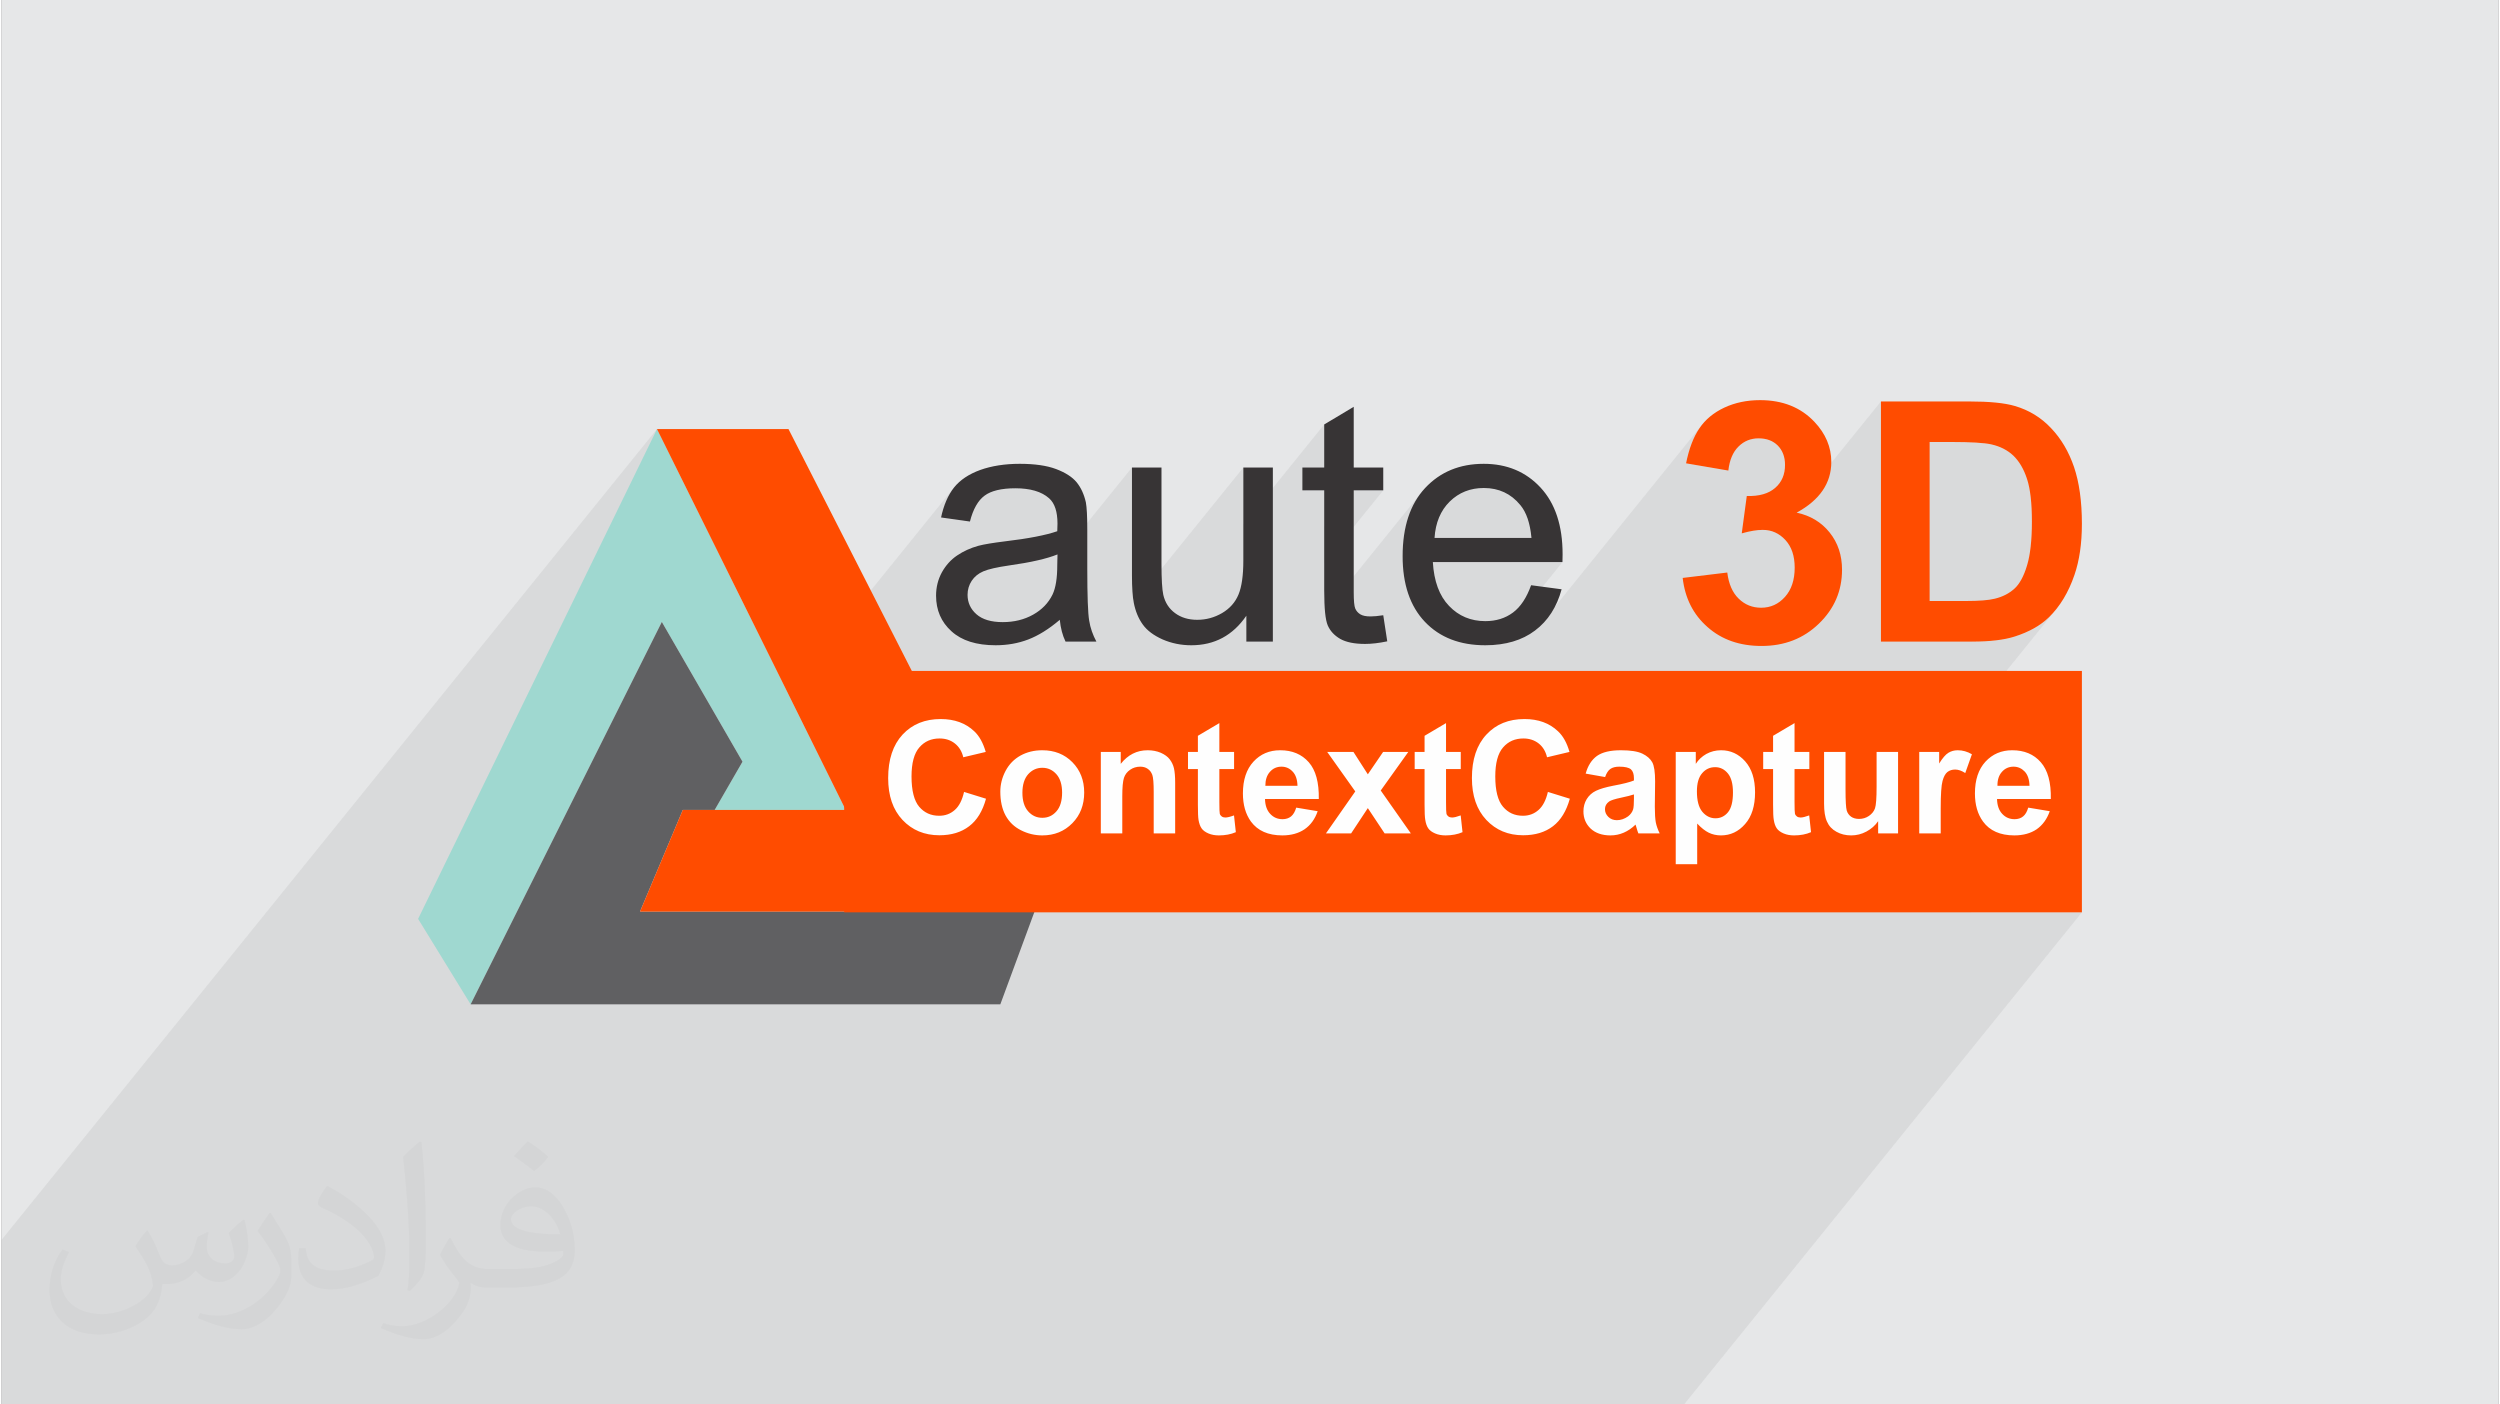<?xml version="1.0" encoding="UTF-8"?>
<!DOCTYPE svg PUBLIC "-//W3C//DTD SVG 1.0//EN" "http://www.w3.org/TR/2001/REC-SVG-20010904/DTD/svg10.dtd">
<!-- Creator: CorelDRAW 2017 -->
<svg xmlns="http://www.w3.org/2000/svg" xml:space="preserve" width="356px" height="200px" version="1.0" shape-rendering="geometricPrecision" text-rendering="geometricPrecision" image-rendering="optimizeQuality" fill-rule="evenodd" clip-rule="evenodd"
viewBox="0 0 35600 20025"
 xmlns:xlink="http://www.w3.org/1999/xlink">
 <rect x="0" y="0" width="35600" height="20025" fill="#808080" stroke="none"/>
 <g id="Layer_x0020_1">
  <g id="_2041989165024">
   <path fill="#E6E7E8" d="M0 0l35600 0 0 20025 -35600 0 0 -20025z"/>
   <path fill="#373435" fill-opacity="0.031" d="M2082 17547c68,104 112,203 155,312 32,64 49,183 199,183 44,0 107,-14 163,-45 63,-33 111,-83 136,-159l60 -202 146 -72 10 10c-20,77 -25,149 -25,206 0,170 146,234 262,234 68,0 129,-34 129,-95 0,-81 -34,-217 -78,-339 68,-68 136,-136 214,-191l12 6c34,144 53,287 53,381 0,93 -41,196 -75,264 -70,132 -194,238 -344,238 -114,0 -241,-58 -328,-163l-5 0c-82,101 -209,193 -412,193l-63 0c-10,134 -39,229 -83,314 -121,237 -480,404 -818,404 -470,0 -706,-272 -706,-633 0,-223 73,-431 185,-578l92 38c-70,134 -117,262 -117,385 0,338 275,499 592,499 294,0 658,-187 724,-404 -25,-237 -114,-348 -250,-565 41,-72 94,-144 160,-221l12 0 0 0zm5421 -1274c99,62 196,136 291,221 -53,74 -119,142 -201,202 -95,-77 -190,-143 -287,-213 66,-74 131,-146 197,-210l0 0zm51 926c-160,0 -291,105 -291,183 0,168 320,219 703,217 -48,-196 -216,-400 -412,-400zm-359 895c208,0 390,-6 529,-41 155,-39 286,-118 286,-171 0,-15 0,-31 -5,-46 -87,8 -187,8 -274,8 -282,0 -498,-64 -583,-222 -21,-44 -36,-93 -36,-149 0,-152 66,-303 182,-406 97,-85 204,-138 313,-138 197,0 354,158 464,408 60,136 101,293 101,491 0,132 -36,243 -118,326 -153,148 -435,204 -867,204l-196 0 0 0 -51 0c-107,0 -184,-19 -245,-66l-10 0c3,25 5,50 5,72 0,97 -32,221 -97,320 -192,287 -400,410 -580,410 -182,0 -405,-70 -606,-161l36 -70c65,27 155,46 279,46 325,0 752,-314 805,-619 -12,-25 -34,-58 -65,-93 -95,-113 -155,-208 -211,-307 48,-95 92,-171 133,-239l17 -2c139,282 265,445 546,445l44 0 0 0 204 0 0 0zm-1408 299c24,-130 26,-276 26,-413l0 -202c0,-377 -48,-926 -87,-1282 68,-75 163,-161 238,-219l22 6c51,450 63,972 63,1452 0,126 -5,250 -17,340 -7,114 -73,201 -214,332l-31 -14 0 0zm-1449 -596c7,177 94,318 398,318 189,0 349,-50 526,-135 32,-14 49,-33 49,-49 0,-111 -85,-258 -228,-392 -139,-126 -323,-237 -495,-311 -59,-25 -78,-52 -78,-77 0,-51 68,-158 124,-235l19 -2c197,103 417,256 580,427 148,157 240,316 240,489 0,128 -39,250 -102,361 -216,109 -446,192 -674,192 -277,0 -466,-130 -466,-436 0,-33 0,-84 12,-150l95 0 0 0zm-501 -503l172 278c63,103 122,215 122,392l0 227c0,183 -117,379 -306,573 -148,132 -279,188 -400,188 -180,0 -386,-56 -624,-159l27 -70c75,21 162,37 269,37 342,-2 692,-252 852,-557 19,-35 26,-68 26,-90 0,-36 -19,-75 -34,-110 -87,-165 -184,-315 -291,-453 56,-89 112,-174 173,-258l14 2z"/>
   <path fill="#373435" fill-opacity="0.078" d="M19700 6991l-842 1041 0 389 1 91 2 82 4 75 5 53 1352 -1673 -65 99 -55 108 -46 117 -35 126 -25 134 -15 143 -5 152 2 46 624 -772 46 -51 51 -45 54 -39 56 -34 59 -27 62 -21 65 -15 68 -9 71 -3 78 3 75 12 70 19 67 27 63 34 60 42 55 49 52 57 31 41 28 47 25 51 21 56 18 61 15 66 12 71 9 76 -279 344 721 0 -953 1179 59 -6 96 -16 91 -23 86 -30 81 -36 77 -42 71 -49 26 -21 2352 -2910 -33 46 -31 49 -29 52 -27 57 -25 61 -23 64 -20 68 -19 73 -17 76 484 83 235 -291 29 -31 30 -27 32 -24 33 -20 35 -17 37 -13 38 -9 40 -5 41 -2 42 1 40 5 37 8 35 11 33 15 31 18 29 21 27 24 24 27 21 29 18 31 14 34 11 35 8 38 5 40 2 42 -2 50 -7 47 -11 45 -15 42 -20 40 -24 37 -530 656 -8 59 43 -12 41 -10 40 -8 38 -7 37 -6 35 -4 33 -2 32 -1 47 3 45 6 44 12 40 15 1510 -1867 0 1436 694 -858 309 0 101 1 92 2 84 2 75 4 66 4 58 6 49 7 40 7 47 12 45 14 43 17 41 19 39 21 37 24 34 26 33 28 30 32 29 34 27 37 25 40 24 42 22 46 20 49 18 52 16 56 15 62 12 67 10 73 7 79 6 85 3 90 1 97 -1 96 -3 92 -6 86 -7 81 -10 76 -12 71 -15 65 -16 60 -18 55 -19 52 -21 47 -22 43 -23 39 -24 35 -26 32 -631 781 1 0 93 -1 88 -4 84 -5 78 -8 74 -11 69 -12 64 -15 60 -17 74 -26 71 -28 66 -30 63 -33 58 -35 55 -38 51 -40 47 -43 57 -60 55 -64 -1676 2073 0 125 69 -87 16 -18 16 -15 16 -13 15 -10 14 -9 16 -7 16 -6 16 -5 17 -4 17 -3 18 -2 19 0 26 1 26 2 25 5 26 6 25 8 25 10 24 12 25 13 -95 268 -350 432 0 70 0 126 638 -790 39 -38 42 -33 44 -29 46 -23 49 -17 51 -13 54 -8 56 -2 63 2 60 8 56 14 53 18 49 24 46 30 42 35 39 40 35 45 30 52 26 57 20 62 15 69 11 74 5 80 1 85 -126 156 111 18 -16 41 -18 39 -20 35 -22 34 -25 30 -1020 1263 1579 0 -5673 7017 -1579 0 -44 0 -125 0 -190 0 -33 0 -233 0 -311 0 -147 0 -97 0 -164 0 -187 0 -158 0 -121 0 -142 0 -7 0 -212 0 -9 0 -100 0 -24 0 -71 0 -1 0 -178 0 -34 0 -302 0 -218 0 -88 0 -10 0 -219 0 -214 0 -306 0 -13 0 -197 0 -14 0 -71 0 -126 0 -40 0 -54 0 -160 0 -52 0 -26 0 -115 0 -45 0 -71 0 -422 0 -87 0 -48 0 -150 0 -4 0 -134 0 -215 0 -23 0 -48 0 -229 0 -37 0 -120 0 -332 0 -11 0 -14 0 -132 0 -42 0 -55 0 -62 0 -59 0 -20 0 -169 0 -80 0 -153 0 -63 0 -40 0 -288 0 -30 0 -179 0 -219 0 -160 0 -20 0 -114 0 -211 0 -29 0 -33 0 -164 0 -13 0 -101 0 -96 0 -93 0 -29 0 -184 0 -26 0 -83 0 -32 0 -20 0 -20 0 -5 0 -36 0 -10 0 -92 0 -79 0 -148 0 -40 0 -205 0 -44 0 -103 0 -23 0 -48 0 -142 0 -32 0 -200 0 -34 0 -311 0 -33 0 -41 0 -72 0 -97 0 -9 0 -85 0 -258 0 -191 0 -13 0 -86 0 -98 0 -13 0 -197 0 -109 0 -105 0 -92 0 -26 0 -114 0 -1 0 -45 0 -17 0 -169 0 -117 0 -92 0 -193 0 -19 0 -82 0 -4 0 -83 0 -3 0 -135 0 -107 0 -7 0 -118 0 -52 0 -93 0 -48 0 -263 0 -185 0 -190 0 -223 0 -151 0 -93 0 -89 0 -73 0 -81 0 -152 0 -134 0 -36 0 -89 0 -208 0 -374 0 -158 0 -194 0 -61 0 -73 0 -60 0 -136 0 -651 0 -536 0 -171 0 -71 0 -34 0 -103 0 -108 0 -142 0 -17 0 -143 0 -152 0 -784 0 -1681 0 -53 0 -342 0 0 -2347 9345 -11560 1866 3765 2369 -2932 -31 42 -29 46 -26 49 -24 51 -22 55 -20 59 -17 61 -16 64 318 45 237 -294 32 -34 34 -28 38 -24 43 -22 47 -18 53 -14 57 -12 62 -8 68 -5 71 -2 78 3 72 6 67 11 63 16 57 20 53 24 48 29 42 33 28 29 25 33 20 38 17 43 13 48 9 52 6 57 2 61 0 7 0 9 0 10 -1 13 0 15 -1 16 0 19 -1 20 -347 430 63 -14 82 -20 76 -21 68 -22 61 -22 -1 77 1063 -1316 0 1536 1 64 1 61 2 55 3 52 3 46 5 43 5 37 6 34 1 3 1561 -1931 0 813 1153 -1427 0 614 -263 325 263 0 0 521 421 -521 421 0z"/>
   <g>
    <path fill="#9FD8D0" d="M9345 6118l-3406 6983 749 1219 2726 -5452 1150 1992 -397 688 1869 0 -2691 -5430z"/>
    <path fill="#606062" d="M14728 12997l-488 1323 -7552 0 2726 -5452 1150 1992 -397 688 -454 0 -610 1449 5625 0z"/>
    <path fill="#FF4C00" d="M12036 11548l-2691 -5430 1875 0 3508 6879 -5625 0 610 -1449 2323 0z"/>
    <g>
     <path fill="#373435" fill-rule="nonzero" d="M15088 8837c-156,133 -307,226 -451,281 -144,55 -299,82 -464,82 -273,0 -483,-66 -629,-199 -147,-132 -220,-302 -220,-508 0,-121 28,-232 83,-333 56,-100 128,-180 217,-240 90,-61 191,-107 303,-138 83,-22 208,-42 375,-63 339,-40 590,-89 750,-145 2,-57 3,-94 3,-109 0,-170 -40,-291 -120,-361 -107,-95 -268,-142 -480,-142 -198,0 -345,35 -439,105 -94,69 -164,192 -209,369l-412 -58c38,-176 99,-318 185,-427 87,-108 211,-191 373,-250 162,-58 351,-88 565,-88 212,0 385,25 518,75 132,50 230,113 292,188 62,76 106,172 132,287 13,72 20,201 20,387l0 558c0,389 9,636 27,740 16,105 52,204 103,300l-440 0c-43,-89 -70,-192 -82,-311zm-33 -932c-153,62 -383,114 -689,157 -173,25 -296,53 -368,84 -72,31 -127,76 -166,135 -39,60 -59,126 -59,200 0,110 43,204 128,278 85,74 209,111 373,111 162,0 306,-35 433,-106 125,-70 219,-166 278,-288 45,-95 67,-234 67,-418l3 -153zm2693 1243l0 -369c-193,281 -454,421 -785,421 -146,0 -282,-28 -409,-83 -127,-57 -221,-127 -282,-212 -62,-85 -105,-189 -129,-311 -17,-83 -26,-214 -26,-392l0 -1536 421 0 0 1373c0,219 9,368 26,443 26,111 82,197 168,260 85,63 190,95 316,95 126,0 244,-32 354,-96 110,-65 188,-153 234,-264 46,-111 69,-273 69,-484l0 -1327 421 0 0 2482 -378 0zm1952 -376l57 372c-118,25 -224,37 -316,37 -152,0 -270,-24 -355,-72 -84,-49 -142,-112 -177,-191 -34,-79 -51,-244 -51,-497l0 -1430 -311 0 0 -325 311 0 0 -614 421 -252 0 866 421 0 0 325 -421 0 0 1454c0,120 7,197 22,232 15,34 38,61 72,82 33,20 81,30 144,30 46,0 107,-5 183,-17zm2108 -428l435 58c-68,252 -194,449 -380,589 -184,139 -420,209 -708,209 -362,0 -649,-111 -861,-334 -212,-223 -318,-536 -318,-938 0,-416 107,-740 321,-970 215,-230 493,-345 835,-345 331,0 601,113 810,338 210,226 315,543 315,952 0,25 -1,62 -2,111l-1848 0c16,272 92,481 231,625 138,145 311,217 517,217 154,0 285,-41 394,-122 109,-81 195,-211 259,-390zm-1377 -674l1382 0c-19,-209 -72,-365 -159,-469 -133,-162 -307,-243 -520,-243 -193,0 -354,64 -486,193 -131,129 -203,302 -217,519z"/>
     <path fill="#FF4C00" fill-rule="nonzero" d="M23969 8240l636 -77c20,162 74,287 163,373 88,86 195,129 320,129 135,0 248,-52 340,-155 92,-103 138,-241 138,-417 0,-165 -43,-296 -132,-393 -88,-96 -196,-145 -324,-145 -83,0 -183,17 -299,50l72 -533c177,5 312,-34 405,-116 93,-81 140,-190 140,-327 0,-115 -35,-207 -103,-276 -69,-69 -160,-103 -274,-103 -112,0 -208,39 -286,117 -80,78 -128,192 -145,342l-603 -103c42,-209 105,-375 191,-500 84,-125 203,-223 354,-294 152,-71 322,-107 510,-107 322,0 580,103 775,309 160,169 241,360 241,573 0,301 -165,543 -494,722 196,42 352,136 470,283 118,147 177,324 177,531 0,300 -110,557 -330,769 -219,212 -491,318 -818,318 -309,0 -566,-89 -769,-269 -204,-178 -322,-412 -355,-701zm2827 -2516l1261 0c285,0 501,21 650,65 200,59 373,164 515,316 144,151 252,335 327,554 74,219 112,489 112,810 0,282 -36,524 -106,728 -85,249 -207,451 -365,605 -120,117 -282,208 -485,273 -152,49 -356,73 -610,73l-1299 0 0 -3424zm694 578l0 2267 514 0c192,0 330,-11 416,-33 112,-27 204,-75 278,-142 74,-67 134,-177 180,-330 47,-153 70,-363 70,-627 0,-265 -23,-467 -70,-609 -46,-142 -112,-252 -195,-332 -84,-79 -190,-133 -319,-161 -96,-21 -285,-33 -565,-33l-309 0z"/>
    </g>
    <path fill="#FF4C00" d="M12014 9566l17647 0 0 3442 -17647 0 0 -3442z"/>
    <path fill="#FEFEFE" fill-rule="nonzero" d="M13723 11291l313 97c-48,176 -128,307 -240,392 -112,86 -253,129 -425,129 -213,0 -388,-73 -525,-218 -137,-146 -205,-344 -205,-597 0,-266 69,-473 206,-621 138,-148 319,-221 543,-221 196,0 356,58 478,174 73,68 127,167 164,295l-320 76c-19,-82 -59,-148 -119,-196 -60,-48 -133,-72 -219,-72 -119,0 -215,42 -289,128 -74,85 -111,223 -111,413 0,202 37,347 109,432 73,86 168,129 285,129 86,0 160,-27 222,-82 62,-54 106,-140 133,-258zm517 -4c0,-102 25,-201 75,-296 51,-96 122,-168 214,-219 92,-50 194,-75 308,-75 176,0 319,57 431,171 112,114 168,258 168,432 0,176 -56,322 -169,437 -114,116 -256,174 -428,174 -106,0 -207,-24 -304,-73 -96,-48 -169,-118 -220,-211 -50,-93 -75,-206 -75,-340zm315 17c0,115 28,203 82,264 55,62 122,92 202,92 80,0 147,-30 201,-92 54,-61 81,-150 81,-267 0,-113 -27,-201 -81,-262 -54,-61 -121,-92 -201,-92 -80,0 -147,31 -202,92 -54,61 -82,150 -82,265zm2178 578l-306 0 0 -592c0,-125 -7,-206 -20,-242 -14,-37 -35,-66 -65,-86 -29,-21 -65,-31 -107,-31 -54,0 -102,15 -144,44 -43,29 -72,68 -88,115 -16,49 -24,137 -24,267l0 525 -306 0 0 -1161 284 0 0 170c102,-129 229,-194 384,-194 68,0 130,12 187,36 56,25 99,56 127,93 29,38 50,81 61,129 11,48 17,117 17,206l0 721zm840 -1161l0 244 -210 0 0 470c0,95 2,151 6,166 4,16 13,29 28,40 14,10 31,15 51,15 29,0 70,-10 124,-30l26 239c-71,31 -152,46 -242,46 -55,0 -105,-9 -149,-28 -44,-19 -77,-43 -97,-72 -21,-30 -35,-70 -44,-121 -6,-36 -9,-108 -9,-217l0 -508 -141 0 0 -244 141 0 0 -230 306 -181 0 411 210 0zm886 794l306 51c-39,113 -101,198 -186,257 -85,58 -191,88 -318,88 -202,0 -351,-66 -448,-198 -76,-106 -114,-239 -114,-401 0,-192 50,-343 150,-452 100,-109 227,-163 381,-163 172,0 308,57 408,171 100,114 147,288 143,524l-767 0c2,91 27,162 74,212 47,51 106,76 176,76 48,0 88,-13 121,-39 32,-26 57,-68 74,-126zm18 -311c-2,-89 -25,-157 -69,-203 -43,-46 -96,-70 -159,-70 -67,0 -122,25 -165,74 -44,49 -65,115 -65,199l458 0zm406 678l418 -598 -400 -563 374 0 205 319 218 -319 359 0 -393 550 429 611 -374 0 -239 -360 -238 360 -359 0zm1922 -1161l0 244 -210 0 0 470c0,95 2,151 6,166 4,16 13,29 28,40 14,10 31,15 52,15 28,0 69,-10 123,-30l26 239c-71,31 -152,46 -242,46 -55,0 -105,-9 -149,-28 -44,-19 -77,-43 -97,-72 -21,-30 -35,-70 -43,-121 -7,-36 -10,-108 -10,-217l0 -508 -141 0 0 -244 141 0 0 -230 306 -181 0 411 210 0zm1242 570l313 97c-49,176 -129,307 -240,392 -112,86 -254,129 -426,129 -213,0 -387,-73 -524,-218 -137,-146 -206,-344 -206,-597 0,-266 69,-473 207,-621 137,-148 318,-221 543,-221 196,0 355,58 477,174 73,68 128,167 164,295l-320 76c-19,-82 -58,-148 -118,-196 -61,-48 -134,-72 -219,-72 -119,0 -216,42 -290,128 -74,85 -111,223 -111,413 0,202 37,347 110,432 73,86 167,129 284,129 86,0 160,-27 222,-82 62,-54 107,-140 134,-258zm816 -212l-277 -49c31,-113 85,-197 161,-252 77,-54 190,-81 341,-81 137,0 239,16 306,48 67,32 114,74 141,123 28,50 41,142 41,275l-4 358c0,102 5,177 14,225 10,49 28,101 55,156l-304 0c-8,-20 -18,-50 -29,-90 -5,-18 -9,-30 -11,-35 -52,51 -108,89 -168,115 -60,26 -123,39 -190,39 -119,0 -213,-33 -282,-97 -68,-65 -103,-147 -103,-246 0,-65 16,-124 47,-175 32,-51 75,-91 132,-118 56,-27 137,-51 244,-72 143,-26 242,-52 297,-75l0 -31c0,-59 -14,-102 -43,-128 -30,-25 -85,-38 -166,-38 -54,0 -97,11 -128,33 -30,22 -55,60 -74,115zm411 248c-39,13 -101,29 -186,47 -85,18 -141,36 -167,53 -40,29 -60,65 -60,109 0,43 16,80 48,111 32,31 72,47 122,47 55,0 108,-18 159,-54 36,-28 61,-62 73,-102 7,-26 11,-76 11,-150l0 -61zm596 -606l286 0 0 170c37,-58 87,-105 150,-141 64,-35 134,-53 211,-53 135,0 249,53 343,158 94,106 141,253 141,442 0,194 -47,345 -142,452 -94,108 -209,162 -344,162 -64,0 -122,-13 -175,-39 -51,-25 -107,-69 -164,-130l0 580 -306 0 0 -1601zm302 563c0,130 25,227 77,290 52,62 115,93 188,93 71,0 131,-29 178,-86 47,-57 71,-151 71,-282 0,-122 -24,-213 -73,-272 -49,-59 -109,-89 -181,-89 -75,0 -137,29 -186,87 -50,58 -74,144 -74,259zm1603 -563l0 244 -211 0 0 470c0,95 2,151 6,166 4,16 13,29 28,40 14,10 31,15 52,15 28,0 69,-10 123,-30l26 239c-71,31 -152,46 -242,46 -55,0 -105,-9 -149,-28 -44,-19 -77,-43 -97,-72 -21,-30 -35,-70 -43,-121 -7,-36 -10,-108 -10,-217l0 -508 -141 0 0 -244 141 0 0 -230 306 -181 0 411 211 0zm981 1161l0 -174c-42,62 -98,111 -167,148 -69,37 -141,55 -218,55 -78,0 -148,-17 -210,-52 -62,-34 -107,-82 -134,-144 -29,-62 -42,-148 -42,-258l0 -736 306 0 0 535c0,163 6,263 17,300 11,37 32,66 62,88 30,21 68,32 114,32 53,0 100,-15 141,-43 42,-29 71,-65 86,-108 15,-42 23,-147 23,-313l0 -491 306 0 0 1161 -284 0zm892 0l-306 0 0 -1161 284 0 0 165c48,-78 92,-129 132,-153 39,-24 83,-36 133,-36 70,0 137,19 202,57l-95 268c-52,-34 -100,-50 -144,-50 -43,0 -80,12 -110,35 -30,24 -53,66 -70,128 -17,62 -26,192 -26,389l0 358zm1248 -367l307 51c-40,113 -102,198 -186,257 -85,58 -192,88 -319,88 -201,0 -351,-66 -447,-198 -77,-106 -115,-239 -115,-401 0,-192 50,-343 150,-452 101,-109 228,-163 381,-163 173,0 309,57 408,171 100,114 148,288 143,524l-767 0c2,91 27,162 74,212 47,51 106,76 176,76 48,0 89,-13 121,-39 33,-26 57,-68 74,-126zm18 -311c-2,-89 -25,-157 -68,-203 -44,-46 -97,-70 -160,-70 -66,0 -122,25 -165,74 -44,49 -65,115 -64,199l457 0z"/>
   </g>
  </g>
 </g>
</svg>
